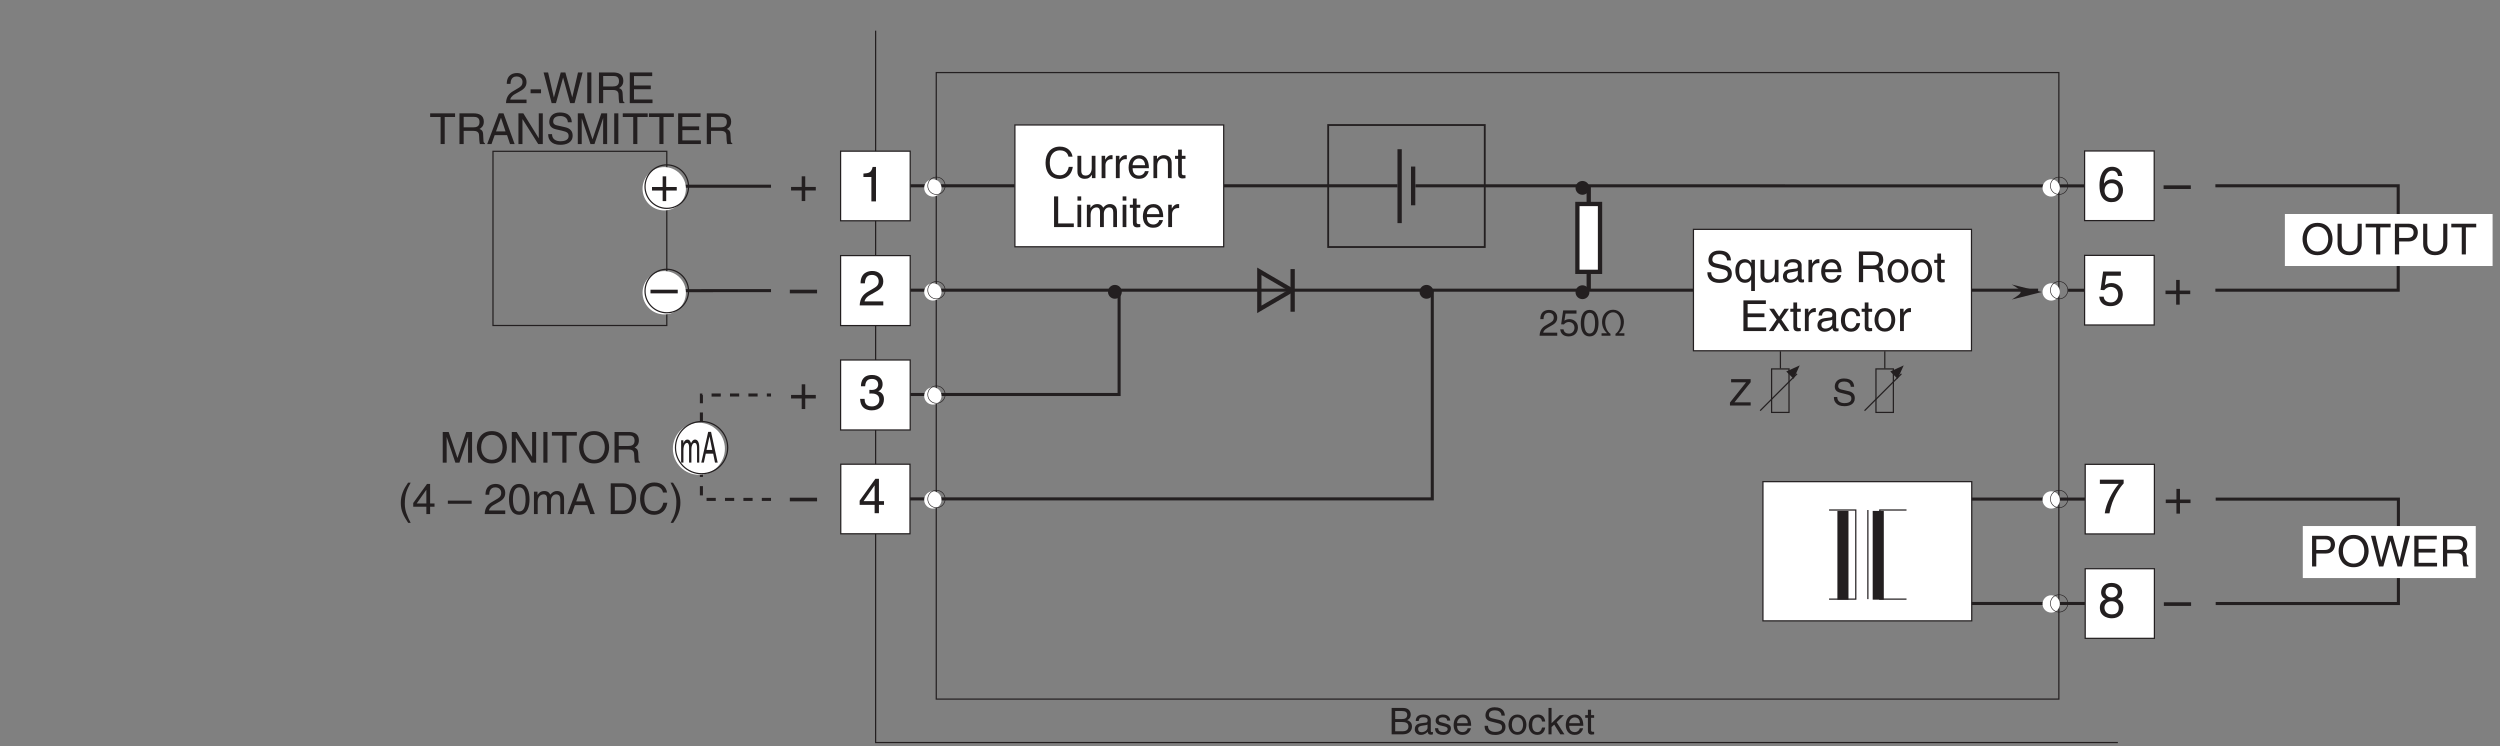 <?xml version="1.0" encoding="UTF-8"?>
<svg xmlns="http://www.w3.org/2000/svg" xmlns:xlink="http://www.w3.org/1999/xlink" width="407.25pt" height="121.53pt" viewBox="0 0 407.25 121.53" version="1.2">
<rect x="0" y="0" width="407.25" height="121.53" fill="#808080" stroke="none"/>
<defs>
<g>
<symbol overflow="visible" id="glyph0-0">
<path style="stroke:none;" d="M 0 0 L 3.984 0 L 3.984 -5.578 L 0 -5.578 Z M 1.984 -3.141 L 0.641 -5.172 L 3.344 -5.172 Z M 2.234 -2.781 L 3.578 -4.828 L 3.578 -0.75 Z M 0.641 -0.391 L 1.984 -2.438 L 3.344 -0.391 Z M 0.391 -4.828 L 1.75 -2.781 L 0.391 -0.75 Z M 0.391 -4.828 "/>
</symbol>
<symbol overflow="visible" id="glyph0-1">
<path style="stroke:none;" d="M 2.047 -2.297 L 0.312 -2.297 L 0.312 -1.719 L 2.047 -1.719 L 2.047 0 L 2.625 0 L 2.625 -1.719 L 4.344 -1.719 L 4.344 -2.297 L 2.625 -2.297 L 2.625 -4.031 L 2.047 -4.031 Z M 2.047 -2.297 "/>
</symbol>
<symbol overflow="visible" id="glyph0-2">
<path style="stroke:none;" d="M 4.438 -2.5 L 0 -2.5 L 0 -1.906 L 4.438 -1.906 Z M 4.438 -2.5 "/>
</symbol>
<symbol overflow="visible" id="glyph0-3">
<path style="stroke:none;" d="M 4.172 -1.359 L 4.172 -1.969 L 3.344 -1.969 L 3.344 -5.609 L 2.766 -5.609 L 0.203 -2.047 L 0.203 -1.359 L 2.641 -1.359 L 2.641 0 L 3.344 0 L 3.344 -1.359 Z M 2.625 -4.516 L 2.641 -4.516 L 2.641 -1.969 L 0.844 -1.969 Z M 2.625 -4.516 "/>
</symbol>
<symbol overflow="visible" id="glyph0-4">
<path style="stroke:none;" d="M 4.016 -4.109 C 3.938 -5.25 3.016 -5.609 2.375 -5.609 C 0.703 -5.609 0.297 -3.828 0.297 -2.609 C 0.297 -1.875 0.391 -1.188 0.734 -0.656 C 1.125 -0.047 1.75 0.156 2.172 0.156 C 2.969 0.156 3.297 -0.062 3.594 -0.391 C 3.969 -0.812 4.125 -1.219 4.125 -1.797 C 4.125 -3.125 3.062 -3.562 2.375 -3.562 C 1.609 -3.562 1.219 -3.188 1.047 -2.891 L 1.031 -2.906 C 1.031 -3.484 1.266 -4.969 2.359 -4.969 C 2.969 -4.969 3.234 -4.609 3.328 -4.109 Z M 1.125 -1.719 C 1.125 -2.375 1.5 -2.938 2.266 -2.938 C 3.141 -2.938 3.406 -2.25 3.406 -1.766 C 3.406 -1 2.969 -0.484 2.297 -0.484 C 1.484 -0.484 1.125 -1.125 1.125 -1.719 Z M 1.125 -1.719 "/>
</symbol>
<symbol overflow="visible" id="glyph0-5">
<path style="stroke:none;" d="M 1.406 -4.797 L 3.781 -4.797 L 3.781 -5.484 L 0.891 -5.484 L 0.469 -2.484 L 1.062 -2.453 C 1.328 -2.781 1.703 -2.984 2.109 -2.984 C 2.797 -2.984 3.344 -2.547 3.344 -1.734 C 3.344 -1.031 2.891 -0.453 2.172 -0.453 C 1.531 -0.453 1.047 -0.734 0.984 -1.391 L 0.25 -1.391 C 0.391 -0.141 1.328 0.156 2.062 0.156 C 3.812 0.156 4.094 -1.188 4.094 -1.812 C 4.094 -2.969 3.156 -3.609 2.25 -3.609 C 1.75 -3.609 1.406 -3.438 1.172 -3.266 Z M 1.406 -4.797 "/>
</symbol>
<symbol overflow="visible" id="glyph0-6">
<path style="stroke:none;" d="M 2.859 -5.609 L 2.312 -5.609 C 2.094 -4.688 1.719 -4.594 0.812 -4.531 L 0.812 -3.969 L 2.109 -3.969 L 2.109 0 L 2.859 0 Z M 2.859 -5.609 "/>
</symbol>
<symbol overflow="visible" id="glyph0-7">
<path style="stroke:none;" d="M 1.781 -2.578 C 1.891 -2.578 2 -2.594 2.109 -2.594 C 2.578 -2.594 3.406 -2.5 3.406 -1.562 C 3.406 -0.922 2.906 -0.484 2.188 -0.484 C 1.141 -0.484 1.016 -1.188 1 -1.719 L 0.266 -1.719 C 0.312 -1.062 0.484 -0.422 1.109 -0.094 C 1.375 0.047 1.734 0.156 2.141 0.156 C 3.562 0.156 4.156 -0.734 4.156 -1.656 C 4.156 -2.406 3.766 -2.781 3.234 -2.953 L 3.234 -2.969 C 3.531 -3.062 3.938 -3.406 3.938 -4.125 C 3.938 -4.984 3.297 -5.609 2.219 -5.609 C 0.734 -5.609 0.406 -4.594 0.406 -3.766 L 1.094 -3.766 C 1.125 -4.156 1.188 -4.969 2.188 -4.969 C 3.016 -4.969 3.219 -4.422 3.219 -4.094 C 3.219 -3.391 2.688 -3.172 2.156 -3.172 C 2.031 -3.172 1.906 -3.172 1.781 -3.188 Z M 1.781 -2.578 "/>
</symbol>
<symbol overflow="visible" id="glyph0-8">
<path style="stroke:none;" d="M 1.047 -3.594 C 1.078 -3.984 1.125 -4.969 2.188 -4.969 C 3 -4.969 3.297 -4.406 3.297 -3.953 C 3.297 -3.234 2.859 -3 2.266 -2.656 L 1.516 -2.219 C 0.766 -1.781 0.25 -1.156 0.203 0 L 4.047 0 L 4.047 -0.656 L 1 -0.656 C 1.031 -0.875 1.188 -1.312 1.953 -1.734 L 2.547 -2.062 C 3.375 -2.5 4.047 -2.922 4.047 -3.922 C 4.047 -4.969 3.266 -5.609 2.281 -5.609 C 1.688 -5.609 0.344 -5.422 0.344 -3.594 Z M 1.047 -3.594 "/>
</symbol>
<symbol overflow="visible" id="glyph0-9">
<path style="stroke:none;" d="M 0.297 -4.797 L 3.375 -4.797 C 2.297 -3.547 1.281 -1.531 1.094 0 L 1.859 0 C 2.266 -2.5 3.609 -4.281 4.172 -4.875 L 4.172 -5.484 L 0.297 -5.484 Z M 0.297 -4.797 "/>
</symbol>
<symbol overflow="visible" id="glyph0-10">
<path style="stroke:none;" d="M 3.922 -4.156 C 3.922 -4.812 3.438 -5.609 2.188 -5.609 C 0.859 -5.609 0.5 -4.641 0.5 -4.062 C 0.5 -3.531 0.766 -3.156 1.25 -2.969 C 0.656 -2.734 0.297 -2.297 0.297 -1.609 C 0.297 -1.344 0.297 -0.734 0.875 -0.281 C 1.328 0.078 1.906 0.156 2.219 0.156 C 3.547 0.156 4.125 -0.719 4.125 -1.625 C 4.125 -2.047 3.953 -2.656 3.203 -2.984 C 3.453 -3.109 3.922 -3.359 3.922 -4.156 Z M 2.203 -2.625 C 2.844 -2.625 3.375 -2.297 3.375 -1.531 C 3.375 -0.656 2.75 -0.484 2.25 -0.484 C 1.281 -0.484 1.047 -1.141 1.047 -1.594 C 1.047 -2.109 1.422 -2.625 2.203 -2.625 Z M 2.203 -3.234 C 1.688 -3.234 1.219 -3.562 1.219 -4.094 C 1.219 -4.453 1.406 -4.969 2.156 -4.969 C 2.969 -4.969 3.203 -4.484 3.203 -4.141 C 3.203 -3.625 2.812 -3.234 2.203 -3.234 Z M 2.203 -3.234 "/>
</symbol>
<symbol overflow="visible" id="glyph1-0">
<path style="stroke:none;" d="M 0 0 L 2.984 0 L 2.984 -4.188 L 0 -4.188 Z M 1.5 -2.359 L 0.484 -3.891 L 2.516 -3.891 Z M 1.672 -2.094 L 2.688 -3.625 L 2.688 -0.562 Z M 0.484 -0.297 L 1.5 -1.828 L 2.516 -0.297 Z M 0.297 -3.625 L 1.312 -2.094 L 0.297 -0.562 Z M 0.297 -3.625 "/>
</symbol>
<symbol overflow="visible" id="glyph1-1">
<path style="stroke:none;" d="M 1.016 -3.797 L 2.078 -3.797 C 2.719 -3.797 2.969 -3.578 2.969 -3.172 C 2.969 -2.641 2.625 -2.484 2.078 -2.484 L 1.016 -2.484 Z M 0.438 0 L 2.297 0 C 3.25 0 3.75 -0.578 3.75 -1.266 C 3.75 -2 3.25 -2.203 2.969 -2.312 C 3.453 -2.531 3.547 -2.938 3.547 -3.219 C 3.547 -3.797 3.141 -4.297 2.328 -4.297 L 0.438 -4.297 Z M 1.016 -2 L 2.172 -2 C 2.641 -2 3.172 -1.891 3.172 -1.281 C 3.172 -0.797 2.859 -0.5 2.266 -0.5 L 1.016 -0.5 Z M 1.016 -2 "/>
</symbol>
<symbol overflow="visible" id="glyph1-2">
<path style="stroke:none;" d="M 0.859 -2.172 C 0.891 -2.422 0.969 -2.781 1.578 -2.781 C 2.078 -2.781 2.312 -2.609 2.312 -2.281 C 2.312 -1.969 2.156 -1.922 2.031 -1.906 L 1.172 -1.797 C 0.297 -1.688 0.219 -1.078 0.219 -0.812 C 0.219 -0.281 0.625 0.094 1.203 0.094 C 1.812 0.094 2.125 -0.203 2.328 -0.422 C 2.344 -0.172 2.422 0.062 2.891 0.062 C 3 0.062 3.078 0.031 3.172 0 L 3.172 -0.391 C 3.109 -0.375 3.047 -0.359 3 -0.359 C 2.891 -0.359 2.828 -0.406 2.828 -0.547 L 2.828 -2.344 C 2.828 -3.141 1.922 -3.219 1.656 -3.219 C 0.891 -3.219 0.391 -2.922 0.375 -2.172 Z M 2.297 -1.078 C 2.297 -0.672 1.812 -0.344 1.328 -0.344 C 0.938 -0.344 0.766 -0.547 0.766 -0.891 C 0.766 -1.281 1.172 -1.359 1.438 -1.406 C 2.078 -1.484 2.219 -1.531 2.297 -1.594 Z M 2.297 -1.078 "/>
</symbol>
<symbol overflow="visible" id="glyph1-3">
<path style="stroke:none;" d="M 2.672 -2.234 C 2.672 -2.391 2.594 -3.219 1.484 -3.219 C 0.859 -3.219 0.297 -2.906 0.297 -2.219 C 0.297 -1.797 0.578 -1.562 1.016 -1.453 L 1.625 -1.312 C 2.078 -1.203 2.25 -1.109 2.25 -0.859 C 2.25 -0.516 1.906 -0.359 1.531 -0.359 C 0.797 -0.359 0.719 -0.766 0.703 -1 L 0.188 -1 C 0.203 -0.625 0.297 0.094 1.531 0.094 C 2.25 0.094 2.781 -0.297 2.781 -0.953 C 2.781 -1.375 2.547 -1.609 1.891 -1.766 L 1.375 -1.906 C 0.969 -2 0.797 -2.062 0.797 -2.328 C 0.797 -2.703 1.266 -2.766 1.422 -2.766 C 2.094 -2.766 2.156 -2.438 2.172 -2.234 Z M 2.672 -2.234 "/>
</symbol>
<symbol overflow="visible" id="glyph1-4">
<path style="stroke:none;" d="M 2.516 -0.984 C 2.5 -0.75 2.203 -0.359 1.719 -0.359 C 1.109 -0.359 0.797 -0.734 0.797 -1.391 L 3.094 -1.391 C 3.094 -2.5 2.641 -3.219 1.734 -3.219 C 0.703 -3.219 0.234 -2.453 0.234 -1.484 C 0.234 -0.578 0.766 0.094 1.641 0.094 C 2.141 0.094 2.344 -0.031 2.484 -0.125 C 2.891 -0.391 3.031 -0.828 3.047 -0.984 Z M 0.797 -1.812 C 0.797 -2.297 1.188 -2.75 1.672 -2.75 C 2.312 -2.75 2.516 -2.297 2.547 -1.812 Z M 0.797 -1.812 "/>
</symbol>
<symbol overflow="visible" id="glyph1-5">
<path style="stroke:none;" d=""/>
</symbol>
<symbol overflow="visible" id="glyph1-6">
<path style="stroke:none;" d="M 3.594 -3.047 C 3.562 -3.516 3.422 -4.406 1.922 -4.406 C 0.875 -4.406 0.438 -3.75 0.438 -3.078 C 0.438 -2.328 1.078 -2.141 1.359 -2.078 L 2.234 -1.859 C 2.938 -1.703 3.141 -1.562 3.141 -1.109 C 3.141 -0.484 2.438 -0.391 2.016 -0.391 C 1.469 -0.391 0.844 -0.609 0.844 -1.391 L 0.297 -1.391 C 0.297 -0.984 0.359 -0.625 0.734 -0.297 C 0.922 -0.125 1.234 0.109 2.031 0.109 C 2.766 0.109 3.703 -0.172 3.703 -1.188 C 3.703 -1.859 3.297 -2.203 2.734 -2.328 L 1.516 -2.609 C 1.25 -2.672 1 -2.797 1 -3.156 C 1 -3.812 1.609 -3.906 1.984 -3.906 C 2.469 -3.906 3.016 -3.703 3.047 -3.047 Z M 3.594 -3.047 "/>
</symbol>
<symbol overflow="visible" id="glyph1-7">
<path style="stroke:none;" d="M 0.203 -1.562 C 0.203 -0.766 0.672 0.078 1.656 0.078 C 2.656 0.078 3.125 -0.766 3.125 -1.562 C 3.125 -2.375 2.656 -3.219 1.656 -3.219 C 0.672 -3.219 0.203 -2.375 0.203 -1.562 Z M 0.75 -1.562 C 0.75 -1.984 0.906 -2.766 1.656 -2.766 C 2.422 -2.766 2.578 -1.984 2.578 -1.562 C 2.578 -1.156 2.422 -0.375 1.656 -0.375 C 0.906 -0.375 0.75 -1.156 0.75 -1.562 Z M 0.75 -1.562 "/>
</symbol>
<symbol overflow="visible" id="glyph1-8">
<path style="stroke:none;" d="M 2.859 -2.078 C 2.812 -2.625 2.5 -3.219 1.688 -3.219 C 0.641 -3.219 0.172 -2.453 0.172 -1.484 C 0.172 -0.578 0.703 0.094 1.578 0.094 C 2.5 0.094 2.797 -0.609 2.859 -1.109 L 2.344 -1.109 C 2.25 -0.625 1.953 -0.359 1.594 -0.359 C 0.875 -0.359 0.734 -1.031 0.734 -1.562 C 0.734 -2.125 0.953 -2.75 1.609 -2.75 C 2.047 -2.75 2.281 -2.5 2.344 -2.078 Z M 2.859 -2.078 "/>
</symbol>
<symbol overflow="visible" id="glyph1-9">
<path style="stroke:none;" d="M 1.734 -1.969 L 2.922 -3.125 L 2.25 -3.125 L 0.906 -1.812 L 0.906 -4.297 L 0.406 -4.297 L 0.406 0 L 0.906 0 L 0.906 -1.188 L 1.344 -1.578 L 2.328 0 L 3 0 Z M 1.734 -1.969 "/>
</symbol>
<symbol overflow="visible" id="glyph1-10">
<path style="stroke:none;" d="M 1.531 -2.688 L 1.531 -3.125 L 1.031 -3.125 L 1.031 -4 L 0.516 -4 L 0.516 -3.125 L 0.078 -3.125 L 0.078 -2.688 L 0.516 -2.688 L 0.516 -0.625 C 0.516 -0.25 0.625 0.047 1.141 0.047 C 1.203 0.047 1.344 0.016 1.531 0 L 1.531 -0.406 L 1.359 -0.406 C 1.25 -0.406 1.031 -0.406 1.031 -0.656 L 1.031 -2.688 Z M 1.531 -2.688 "/>
</symbol>
<symbol overflow="visible" id="glyph1-11">
<path style="stroke:none;" d="M 3.516 -0.516 L 0.875 -0.516 L 3.516 -3.797 L 3.516 -4.297 L 0.328 -4.297 L 0.328 -3.781 L 2.766 -3.781 L 0.141 -0.484 L 0.141 0 L 3.516 0 Z M 3.516 -0.516 "/>
</symbol>
<symbol overflow="visible" id="glyph1-12">
<path style="stroke:none;" d="M 0.797 -2.703 C 0.812 -2.984 0.844 -3.734 1.641 -3.734 C 2.25 -3.734 2.469 -3.312 2.469 -2.969 C 2.469 -2.422 2.141 -2.25 1.703 -2 L 1.141 -1.672 C 0.578 -1.344 0.188 -0.875 0.156 0 L 3.031 0 L 3.031 -0.5 L 0.75 -0.5 C 0.766 -0.656 0.891 -0.984 1.469 -1.297 L 1.906 -1.547 C 2.531 -1.875 3.031 -2.203 3.031 -2.953 C 3.031 -3.734 2.453 -4.203 1.719 -4.203 C 1.266 -4.203 0.266 -4.062 0.266 -2.703 Z M 0.797 -2.703 "/>
</symbol>
<symbol overflow="visible" id="glyph1-13">
<path style="stroke:none;" d="M 1.062 -3.609 L 2.844 -3.609 L 2.844 -4.125 L 0.672 -4.125 L 0.344 -1.859 L 0.797 -1.844 C 1 -2.094 1.281 -2.234 1.578 -2.234 C 2.094 -2.234 2.516 -1.906 2.516 -1.297 C 2.516 -0.781 2.172 -0.344 1.625 -0.344 C 1.156 -0.344 0.797 -0.562 0.734 -1.047 L 0.188 -1.047 C 0.297 -0.109 1 0.109 1.547 0.109 C 2.859 0.109 3.078 -0.891 3.078 -1.359 C 3.078 -2.234 2.375 -2.703 1.688 -2.703 C 1.312 -2.703 1.062 -2.578 0.875 -2.453 Z M 1.062 -3.609 "/>
</symbol>
<symbol overflow="visible" id="glyph1-14">
<path style="stroke:none;" d="M 2.547 -2.047 C 2.547 -1 2.266 -0.359 1.656 -0.359 C 1.062 -0.359 0.781 -1 0.781 -2.047 C 0.781 -3.094 1.062 -3.734 1.656 -3.734 C 2.266 -3.734 2.547 -3.094 2.547 -2.047 Z M 3.109 -2.047 C 3.109 -2.922 2.875 -4.203 1.656 -4.203 C 0.453 -4.203 0.219 -2.922 0.219 -2.047 C 0.219 -1.172 0.453 0.109 1.656 0.109 C 2.875 0.109 3.109 -1.172 3.109 -2.047 Z M 3.109 -2.047 "/>
</symbol>
<symbol overflow="visible" id="glyph1-15">
<path style="stroke:none;" d="M 1.156 -0.406 L 0.281 -0.406 L 0.281 0 L 1.734 0 L 1.734 -0.312 C 1.297 -0.578 0.875 -1.281 0.875 -2.172 C 0.875 -3.078 1.375 -3.812 2.156 -3.812 C 2.984 -3.812 3.406 -2.953 3.406 -2.188 C 3.406 -1.234 2.984 -0.594 2.547 -0.312 L 2.547 0 L 4 0 L 4 -0.406 L 3.109 -0.406 L 3.109 -0.422 C 3.516 -0.766 3.922 -1.422 3.922 -2.281 C 3.922 -3.281 3.25 -4.234 2.156 -4.234 C 1.125 -4.234 0.359 -3.406 0.359 -2.25 C 0.359 -1.422 0.75 -0.797 1.156 -0.422 Z M 1.156 -0.406 "/>
</symbol>
<symbol overflow="visible" id="glyph2-0">
<path style="stroke:none;" d="M 0 0 L 3.484 0 L 3.484 -4.875 L 0 -4.875 Z M 1.734 -2.75 L 0.562 -4.531 L 2.922 -4.531 Z M 1.953 -2.438 L 3.141 -4.219 L 3.141 -0.656 Z M 0.562 -0.344 L 1.734 -2.125 L 2.922 -0.344 Z M 0.344 -4.219 L 1.531 -2.438 L 0.344 -0.656 Z M 0.344 -4.219 "/>
</symbol>
<symbol overflow="visible" id="glyph2-1">
<path style="stroke:none;" d="M 4.188 -3.547 C 4.156 -4.094 3.984 -5.141 2.234 -5.141 C 1.016 -5.141 0.516 -4.375 0.516 -3.594 C 0.516 -2.719 1.25 -2.484 1.578 -2.406 L 2.594 -2.172 C 3.422 -1.984 3.672 -1.812 3.672 -1.297 C 3.672 -0.578 2.844 -0.453 2.359 -0.453 C 1.719 -0.453 0.969 -0.703 0.969 -1.609 L 0.344 -1.609 C 0.344 -1.156 0.422 -0.734 0.844 -0.344 C 1.078 -0.141 1.438 0.125 2.359 0.125 C 3.219 0.125 4.328 -0.188 4.328 -1.375 C 4.328 -2.172 3.828 -2.562 3.188 -2.719 L 1.75 -3.047 C 1.469 -3.109 1.156 -3.25 1.156 -3.672 C 1.156 -4.438 1.875 -4.562 2.312 -4.562 C 2.875 -4.562 3.516 -4.312 3.547 -3.547 Z M 4.188 -3.547 "/>
</symbol>
<symbol overflow="visible" id="glyph2-2">
<path style="stroke:none;" d="M 3.438 -3.641 L 2.859 -3.641 L 2.859 -3.125 L 2.844 -3.125 C 2.703 -3.344 2.422 -3.75 1.766 -3.75 C 0.797 -3.75 0.25 -2.953 0.25 -1.938 C 0.25 -1.062 0.609 0.109 1.844 0.109 C 2.328 0.109 2.656 -0.125 2.812 -0.391 L 2.828 -0.391 L 2.828 1.438 L 3.438 1.438 Z M 2.859 -1.656 C 2.859 -0.688 2.25 -0.422 1.859 -0.422 C 1.188 -0.422 0.875 -1.031 0.875 -1.828 C 0.875 -2.297 0.922 -3.203 1.875 -3.203 C 2.766 -3.203 2.859 -2.25 2.859 -1.656 Z M 2.859 -1.656 "/>
</symbol>
<symbol overflow="visible" id="glyph2-3">
<path style="stroke:none;" d="M 3.406 0 L 3.406 -3.641 L 2.797 -3.641 L 2.797 -1.641 C 2.797 -1.109 2.562 -0.422 1.797 -0.422 C 1.391 -0.422 1.094 -0.625 1.094 -1.219 L 1.094 -3.641 L 0.469 -3.641 L 0.469 -1.031 C 0.469 -0.156 1.125 0.109 1.656 0.109 C 2.25 0.109 2.562 -0.125 2.812 -0.547 L 2.828 -0.531 L 2.828 0 Z M 3.406 0 "/>
</symbol>
<symbol overflow="visible" id="glyph2-4">
<path style="stroke:none;" d="M 1 -2.531 C 1.031 -2.812 1.141 -3.234 1.828 -3.234 C 2.406 -3.234 2.688 -3.031 2.688 -2.641 C 2.688 -2.281 2.516 -2.234 2.375 -2.219 L 1.359 -2.094 C 0.344 -1.969 0.25 -1.25 0.25 -0.953 C 0.25 -0.328 0.719 0.109 1.391 0.109 C 2.109 0.109 2.469 -0.234 2.703 -0.484 C 2.734 -0.203 2.812 0.062 3.359 0.062 C 3.5 0.062 3.594 0.031 3.688 0 L 3.688 -0.453 C 3.625 -0.438 3.547 -0.422 3.484 -0.422 C 3.359 -0.422 3.297 -0.484 3.297 -0.641 L 3.297 -2.734 C 3.297 -3.672 2.234 -3.75 1.938 -3.75 C 1.031 -3.75 0.453 -3.406 0.438 -2.531 Z M 2.672 -1.266 C 2.672 -0.781 2.125 -0.406 1.547 -0.406 C 1.094 -0.406 0.891 -0.641 0.891 -1.031 C 0.891 -1.5 1.359 -1.594 1.672 -1.625 C 2.422 -1.734 2.578 -1.781 2.672 -1.859 Z M 2.672 -1.266 "/>
</symbol>
<symbol overflow="visible" id="glyph2-5">
<path style="stroke:none;" d="M 1.156 -2.125 C 1.156 -2.641 1.516 -3.094 2.078 -3.094 L 2.312 -3.094 L 2.312 -3.734 C 2.266 -3.75 2.234 -3.75 2.156 -3.75 C 1.688 -3.75 1.375 -3.469 1.125 -3.031 L 1.109 -3.031 L 1.109 -3.641 L 0.531 -3.641 L 0.531 0 L 1.156 0 Z M 1.156 -2.125 "/>
</symbol>
<symbol overflow="visible" id="glyph2-6">
<path style="stroke:none;" d="M 2.938 -1.141 C 2.906 -0.875 2.578 -0.422 2 -0.422 C 1.297 -0.422 0.938 -0.859 0.938 -1.625 L 3.594 -1.625 C 3.594 -2.906 3.078 -3.75 2.031 -3.75 C 0.828 -3.75 0.281 -2.844 0.281 -1.719 C 0.281 -0.672 0.891 0.109 1.906 0.109 C 2.5 0.109 2.734 -0.031 2.906 -0.141 C 3.359 -0.453 3.531 -0.969 3.547 -1.141 Z M 0.938 -2.109 C 0.938 -2.672 1.375 -3.203 1.938 -3.203 C 2.688 -3.203 2.922 -2.672 2.969 -2.109 Z M 0.938 -2.109 "/>
</symbol>
<symbol overflow="visible" id="glyph2-7">
<path style="stroke:none;" d=""/>
</symbol>
<symbol overflow="visible" id="glyph2-8">
<path style="stroke:none;" d="M 1.297 -2.141 L 2.922 -2.141 C 3.734 -2.141 3.812 -1.672 3.812 -1.25 C 3.812 -1.062 3.844 -0.312 3.938 0 L 4.766 0 L 4.766 -0.109 C 4.562 -0.234 4.516 -0.328 4.516 -0.609 L 4.469 -1.516 C 4.453 -2.219 4.156 -2.344 3.875 -2.453 C 4.188 -2.641 4.578 -2.922 4.578 -3.656 C 4.578 -4.719 3.75 -5 2.922 -5 L 0.609 -5 L 0.609 0 L 1.297 0 Z M 1.297 -4.422 L 2.969 -4.422 C 3.312 -4.422 3.875 -4.359 3.875 -3.594 C 3.875 -2.844 3.359 -2.719 2.859 -2.719 L 1.297 -2.719 Z M 1.297 -4.422 "/>
</symbol>
<symbol overflow="visible" id="glyph2-9">
<path style="stroke:none;" d="M 0.25 -1.828 C 0.25 -0.891 0.781 0.094 1.938 0.094 C 3.094 0.094 3.625 -0.891 3.625 -1.828 C 3.625 -2.766 3.094 -3.75 1.938 -3.75 C 0.781 -3.75 0.25 -2.766 0.25 -1.828 Z M 0.875 -1.828 C 0.875 -2.312 1.062 -3.219 1.938 -3.219 C 2.812 -3.219 3 -2.312 3 -1.828 C 3 -1.344 2.812 -0.438 1.938 -0.438 C 1.062 -0.438 0.875 -1.344 0.875 -1.828 Z M 0.875 -1.828 "/>
</symbol>
<symbol overflow="visible" id="glyph2-10">
<path style="stroke:none;" d="M 1.797 -3.141 L 1.797 -3.641 L 1.203 -3.641 L 1.203 -4.656 L 0.594 -4.656 L 0.594 -3.641 L 0.094 -3.641 L 0.094 -3.141 L 0.594 -3.141 L 0.594 -0.734 C 0.594 -0.297 0.719 0.047 1.328 0.047 C 1.391 0.047 1.562 0.016 1.797 0 L 1.797 -0.484 L 1.578 -0.484 C 1.453 -0.484 1.203 -0.484 1.203 -0.766 L 1.203 -3.141 Z M 1.797 -3.141 "/>
</symbol>
<symbol overflow="visible" id="glyph2-11">
<path style="stroke:none;" d="M 4.297 -0.594 L 1.281 -0.594 L 1.281 -2.266 L 4.016 -2.266 L 4.016 -2.875 L 1.281 -2.875 L 1.281 -4.406 L 4.25 -4.406 L 4.25 -5 L 0.594 -5 L 0.594 0 L 4.297 0 Z M 4.297 -0.594 "/>
</symbol>
<symbol overflow="visible" id="glyph2-12">
<path style="stroke:none;" d="M 2.125 -1.875 L 3.359 -3.641 L 2.609 -3.641 L 1.766 -2.359 L 0.922 -3.641 L 0.141 -3.641 L 1.359 -1.875 L 0.078 0 L 0.844 0 L 1.734 -1.375 L 2.641 0 L 3.422 0 Z M 2.125 -1.875 "/>
</symbol>
<symbol overflow="visible" id="glyph2-13">
<path style="stroke:none;" d="M 3.328 -2.422 C 3.281 -3.047 2.906 -3.75 1.953 -3.75 C 0.75 -3.75 0.203 -2.844 0.203 -1.719 C 0.203 -0.672 0.812 0.109 1.844 0.109 C 2.906 0.109 3.266 -0.703 3.328 -1.297 L 2.734 -1.297 C 2.625 -0.734 2.266 -0.422 1.859 -0.422 C 1.016 -0.422 0.859 -1.203 0.859 -1.828 C 0.859 -2.469 1.109 -3.203 1.875 -3.203 C 2.391 -3.203 2.656 -2.906 2.734 -2.422 Z M 3.328 -2.422 "/>
</symbol>
<symbol overflow="visible" id="glyph2-14">
<path style="stroke:none;" d="M 4.453 -2.5 C 4.453 -1.328 3.797 -0.469 2.703 -0.469 C 1.625 -0.469 0.969 -1.328 0.969 -2.5 C 0.969 -3.672 1.625 -4.531 2.703 -4.531 C 3.797 -4.531 4.453 -3.672 4.453 -2.5 Z M 5.156 -2.5 C 5.156 -3.578 4.578 -5.141 2.703 -5.141 C 0.844 -5.141 0.266 -3.578 0.266 -2.5 C 0.266 -1.422 0.844 0.125 2.703 0.125 C 4.578 0.125 5.156 -1.422 5.156 -2.5 Z M 5.156 -2.5 "/>
</symbol>
<symbol overflow="visible" id="glyph2-15">
<path style="stroke:none;" d="M 3.812 -5 L 3.812 -1.844 C 3.812 -0.75 3.109 -0.469 2.5 -0.469 C 1.891 -0.469 1.219 -0.766 1.219 -1.859 L 1.219 -5 L 0.547 -5 L 0.547 -1.672 C 0.547 -0.734 1.125 0.125 2.469 0.125 C 3.844 0.125 4.484 -0.734 4.484 -1.75 L 4.484 -5 Z M 3.812 -5 "/>
</symbol>
<symbol overflow="visible" id="glyph2-16">
<path style="stroke:none;" d="M 0.094 -4.406 L 1.797 -4.406 L 1.797 0 L 2.469 0 L 2.469 -4.406 L 4.156 -4.406 L 4.156 -5 L 0.094 -5 Z M 0.094 -4.406 "/>
</symbol>
<symbol overflow="visible" id="glyph2-17">
<path style="stroke:none;" d="M 1.281 -4.422 L 2.641 -4.422 C 3.203 -4.422 3.641 -4.219 3.641 -3.594 C 3.641 -2.906 3.219 -2.688 2.625 -2.688 L 1.281 -2.688 Z M 1.281 -2.109 L 2.844 -2.109 C 3.938 -2.109 4.328 -2.906 4.328 -3.594 C 4.328 -4.406 3.781 -5 2.844 -5 L 0.594 -5 L 0.594 0 L 1.281 0 Z M 1.281 -2.109 "/>
</symbol>
<symbol overflow="visible" id="glyph2-18">
<path style="stroke:none;" d="M 4.703 -3.5 C 4.594 -4.328 3.938 -5.141 2.641 -5.141 C 1.188 -5.141 0.312 -4.062 0.312 -2.531 C 0.312 -0.609 1.422 0.125 2.562 0.125 C 2.938 0.125 4.469 0.047 4.75 -1.844 L 4.094 -1.844 C 3.859 -0.672 3.094 -0.469 2.656 -0.469 C 1.422 -0.469 1 -1.375 1 -2.547 C 1 -3.875 1.734 -4.531 2.641 -4.531 C 3.125 -4.531 3.859 -4.375 4.047 -3.5 Z M 4.703 -3.5 "/>
</symbol>
<symbol overflow="visible" id="glyph2-19">
<path style="stroke:none;" d="M 3.422 -2.484 C 3.422 -3.516 2.703 -3.75 2.141 -3.75 C 1.516 -3.75 1.172 -3.328 1.047 -3.125 L 1.031 -3.125 L 1.031 -3.641 L 0.453 -3.641 L 0.453 0 L 1.062 0 L 1.062 -1.984 C 1.062 -2.969 1.672 -3.203 2.031 -3.203 C 2.625 -3.203 2.812 -2.875 2.812 -2.25 L 2.812 0 L 3.422 0 Z M 3.422 -2.484 "/>
</symbol>
<symbol overflow="visible" id="glyph2-20">
<path style="stroke:none;" d="M 1.203 -5 L 0.531 -5 L 0.531 0 L 3.75 0 L 3.75 -0.594 L 1.203 -0.594 Z M 1.203 -5 "/>
</symbol>
<symbol overflow="visible" id="glyph2-21">
<path style="stroke:none;" d="M 1.078 -3.641 L 0.469 -3.641 L 0.469 0 L 1.078 0 Z M 1.078 -4.312 L 1.078 -5 L 0.469 -5 L 0.469 -4.312 Z M 1.078 -4.312 "/>
</symbol>
<symbol overflow="visible" id="glyph2-22">
<path style="stroke:none;" d="M 0.453 0 L 1.062 0 L 1.062 -1.984 C 1.062 -2.969 1.672 -3.203 2.031 -3.203 C 2.484 -3.203 2.594 -2.828 2.594 -2.516 L 2.594 0 L 3.219 0 L 3.219 -2.219 C 3.219 -2.703 3.547 -3.203 4.062 -3.203 C 4.594 -3.203 4.75 -2.859 4.75 -2.359 L 4.75 0 L 5.359 0 L 5.359 -2.516 C 5.359 -3.547 4.625 -3.75 4.234 -3.75 C 3.672 -3.75 3.422 -3.5 3.109 -3.156 C 3.016 -3.359 2.797 -3.75 2.141 -3.75 C 1.484 -3.75 1.172 -3.328 1.047 -3.125 L 1.031 -3.125 L 1.031 -3.641 L 0.453 -3.641 Z M 0.453 0 "/>
</symbol>
<symbol overflow="visible" id="glyph2-23">
<path style="stroke:none;" d="M 0.922 -3.141 C 0.938 -3.484 0.984 -4.344 1.906 -4.344 C 2.625 -4.344 2.875 -3.859 2.875 -3.469 C 2.875 -2.828 2.5 -2.625 1.984 -2.328 L 1.328 -1.938 C 0.672 -1.562 0.219 -1.016 0.188 0 L 3.531 0 L 3.531 -0.578 L 0.875 -0.578 C 0.906 -0.766 1.047 -1.156 1.719 -1.516 L 2.219 -1.797 C 2.953 -2.188 3.531 -2.562 3.531 -3.438 C 3.531 -4.344 2.844 -4.906 2 -4.906 C 1.469 -4.906 0.312 -4.734 0.312 -3.141 Z M 0.922 -3.141 "/>
</symbol>
<symbol overflow="visible" id="glyph2-24">
<path style="stroke:none;" d="M 2.016 -2.25 L 0.312 -2.25 L 0.312 -1.609 L 2.016 -1.609 Z M 2.016 -2.25 "/>
</symbol>
<symbol overflow="visible" id="glyph2-25">
<path style="stroke:none;" d="M 3.281 -4.141 L 3.297 -4.141 L 4.438 0 L 5.156 0 L 6.469 -5 L 5.719 -5 L 4.781 -0.938 L 3.656 -5 L 2.906 -5 L 1.797 -0.938 L 1.781 -0.938 L 0.844 -5 L 0.109 -5 L 1.422 0 L 2.125 0 Z M 3.281 -4.141 "/>
</symbol>
<symbol overflow="visible" id="glyph2-26">
<path style="stroke:none;" d="M 1.312 -5 L 0.641 -5 L 0.641 0 L 1.312 0 Z M 1.312 -5 "/>
</symbol>
<symbol overflow="visible" id="glyph2-27">
<path style="stroke:none;" d="M 3.328 -1.453 L 3.812 0 L 4.562 0 L 2.75 -5 L 1.984 -5 L 0.094 0 L 0.797 0 L 1.312 -1.453 Z M 1.531 -2.062 L 2.328 -4.266 L 2.344 -4.266 L 3.078 -2.062 Z M 1.531 -2.062 "/>
</symbol>
<symbol overflow="visible" id="glyph2-28">
<path style="stroke:none;" d="M 3.844 -0.969 L 3.828 -0.969 L 1.328 -5 L 0.531 -5 L 0.531 0 L 1.188 0 L 1.188 -4.047 L 1.203 -4.047 L 3.75 0 L 4.5 0 L 4.5 -5 L 3.844 -5 Z M 3.844 -0.969 "/>
</symbol>
<symbol overflow="visible" id="glyph2-29">
<path style="stroke:none;" d="M 5.297 0 L 5.297 -5 L 4.344 -5 L 2.922 -0.781 L 2.906 -0.781 L 1.484 -5 L 0.516 -5 L 0.516 0 L 1.156 0 L 1.156 -2.953 C 1.156 -3.094 1.156 -3.734 1.156 -4.188 L 2.578 0 L 3.234 0 L 4.641 -4.203 L 4.656 -4.203 C 4.656 -3.734 4.641 -3.094 4.641 -2.953 L 4.641 0 Z M 5.297 0 "/>
</symbol>
<symbol overflow="visible" id="glyph2-30">
<path style="stroke:none;" d="M 1.656 -5.109 C 0.906 -4.031 0.469 -3.047 0.469 -1.812 C 0.469 -0.516 0.953 0.359 1.672 1.438 L 2.078 1.438 C 1.531 0.344 1.125 -0.5 1.125 -1.656 C 1.125 -3.328 1.484 -4 2.078 -5.109 Z M 1.656 -5.109 "/>
</symbol>
<symbol overflow="visible" id="glyph2-31">
<path style="stroke:none;" d="M 3.641 -1.188 L 3.641 -1.719 L 2.922 -1.719 L 2.922 -4.906 L 2.422 -4.906 L 0.172 -1.797 L 0.172 -1.188 L 2.312 -1.188 L 2.312 0 L 2.922 0 L 2.922 -1.188 Z M 2.297 -3.938 L 2.312 -3.938 L 2.312 -1.719 L 0.734 -1.719 Z M 2.297 -3.938 "/>
</symbol>
<symbol overflow="visible" id="glyph2-32">
<path style="stroke:none;" d="M 3.875 -2.188 L 0 -2.188 L 0 -1.672 L 3.875 -1.672 Z M 3.875 -2.188 "/>
</symbol>
<symbol overflow="visible" id="glyph2-33">
<path style="stroke:none;" d="M 2.969 -2.391 C 2.969 -1.156 2.641 -0.422 1.938 -0.422 C 1.234 -0.422 0.906 -1.156 0.906 -2.391 C 0.906 -3.609 1.234 -4.344 1.938 -4.344 C 2.641 -4.344 2.969 -3.609 2.969 -2.391 Z M 3.609 -2.391 C 3.609 -3.406 3.344 -4.906 1.938 -4.906 C 0.531 -4.906 0.266 -3.406 0.266 -2.391 C 0.266 -1.359 0.531 0.125 1.938 0.125 C 3.344 0.125 3.609 -1.359 3.609 -2.391 Z M 3.609 -2.391 "/>
</symbol>
<symbol overflow="visible" id="glyph2-34">
<path style="stroke:none;" d="M 0.562 0 L 2.562 0 C 4.203 0 4.703 -1.453 4.703 -2.578 C 4.703 -4.016 3.891 -5 2.594 -5 L 0.562 -5 Z M 1.234 -4.422 L 2.5 -4.422 C 3.422 -4.422 4 -3.797 4 -2.531 C 4 -1.266 3.422 -0.578 2.547 -0.578 L 1.234 -0.578 Z M 1.234 -4.422 "/>
</symbol>
<symbol overflow="visible" id="glyph2-35">
<path style="stroke:none;" d="M 0.672 1.438 C 1.422 0.375 1.844 -0.625 1.844 -1.844 C 1.844 -3.156 1.375 -4.016 0.641 -5.109 L 0.234 -5.109 C 0.797 -4.016 1.188 -3.156 1.188 -2.016 C 1.188 -0.344 0.844 0.328 0.25 1.438 Z M 0.672 1.438 "/>
</symbol>
<symbol overflow="visible" id="glyph3-0">
<path style="stroke:none;" d="M 0 0 L 2.094 0 L 2.094 -4.875 L 0 -4.875 Z M 1.047 -2.75 L 0.328 -4.531 L 1.766 -4.531 Z M 1.172 -2.438 L 1.891 -4.219 L 1.891 -0.656 Z M 0.328 -0.344 L 1.047 -2.125 L 1.766 -0.344 Z M 0.203 -4.219 L 0.922 -2.438 L 0.203 -0.656 Z M 0.203 -4.219 "/>
</symbol>
<symbol overflow="visible" id="glyph3-1">
<path style="stroke:none;" d="M 0.266 0 L 0.641 0 L 0.641 -1.984 C 0.641 -2.969 1.016 -3.203 1.219 -3.203 C 1.484 -3.203 1.562 -2.828 1.562 -2.516 L 1.562 0 L 1.938 0 L 1.938 -2.219 C 1.938 -2.703 2.141 -3.203 2.453 -3.203 C 2.766 -3.203 2.859 -2.859 2.859 -2.359 L 2.859 0 L 3.219 0 L 3.219 -2.516 C 3.219 -3.547 2.781 -3.75 2.547 -3.75 C 2.203 -3.75 2.062 -3.5 1.875 -3.156 C 1.812 -3.359 1.688 -3.75 1.297 -3.75 C 0.891 -3.75 0.703 -3.328 0.625 -3.125 L 0.625 -3.641 L 0.266 -3.641 Z M 0.266 0 "/>
</symbol>
<symbol overflow="visible" id="glyph3-2">
<path style="stroke:none;" d="M 2 -1.453 L 2.297 0 L 2.734 0 L 1.656 -5 L 1.188 -5 L 0.062 0 L 0.484 0 L 0.797 -1.453 Z M 0.922 -2.062 L 1.406 -4.266 L 1.844 -2.062 Z M 0.922 -2.062 "/>
</symbol>
</g>
<clipPath id="clip1">
  <path d="M 141 5 L 345 5 L 345 121.062 L 141 121.062 Z M 141 5 "/>
</clipPath>
<clipPath id="clip2">
  <path d="M 372 34 L 406.094 34 L 406.094 44 L 372 44 Z M 372 34 "/>
</clipPath>
</defs>
<g id="surface1">
<path style="fill:none;stroke-width:7;stroke-linecap:butt;stroke-linejoin:miter;stroke:rgb(13.73%,12.16%,12.549%);stroke-opacity:1;stroke-miterlimit:4;" d="M 2583.931 879.397 L 2583.931 908.14 " transform="matrix(0.1,0,0,-0.1,0.411,121.062)"/>
<path style="fill:none;stroke-width:7;stroke-linecap:butt;stroke-linejoin:miter;stroke:rgb(13.73%,12.16%,12.549%);stroke-opacity:1;stroke-miterlimit:4;" d="M 2583.931 737.522 L 2583.931 770.03 L 2584.127 770.187 " transform="matrix(0.1,0,0,-0.1,0.411,121.062)"/>
<path style="fill-rule:nonzero;fill:rgb(100%,100%,100%);fill-opacity:1;stroke-width:7;stroke-linecap:butt;stroke-linejoin:miter;stroke:rgb(13.73%,12.16%,12.549%);stroke-opacity:1;stroke-miterlimit:4;" d="M 2565.462 767.795 L 2602.323 767.795 L 2602.323 878.338 L 2565.462 878.338 Z M 2565.462 767.795 " transform="matrix(0.1,0,0,-0.1,0.411,121.062)"/>
<path style="fill:none;stroke-width:7;stroke-linecap:square;stroke-linejoin:miter;stroke:rgb(13.73%,12.16%,12.549%);stroke-opacity:1;stroke-miterlimit:10;" d="M 2101.605 706.308 L 2101.605 768.814 " transform="matrix(0.1,0,0,-0.1,0.411,121.062)"/>
<path style="fill:none;stroke-width:7;stroke-linecap:square;stroke-linejoin:miter;stroke:rgb(13.73%,12.16%,12.549%);stroke-opacity:1;stroke-miterlimit:10;" d="M 2047.333 706.661 L 2100.389 737.679 L 2047.333 768.657 Z M 2047.333 706.661 " transform="matrix(0.1,0,0,-0.1,0.411,121.062)"/>
<path style="fill:none;stroke-width:7;stroke-linecap:square;stroke-linejoin:miter;stroke:rgb(13.73%,12.16%,12.549%);stroke-opacity:1;stroke-miterlimit:10;" d="M 2297.908 935.786 L 2297.908 879.71 " transform="matrix(0.1,0,0,-0.1,0.411,121.062)"/>
<path style="fill:none;stroke-width:7;stroke-linecap:square;stroke-linejoin:miter;stroke:rgb(13.73%,12.16%,12.549%);stroke-opacity:1;stroke-miterlimit:10;" d="M 2275.87 964.059 L 2275.87 850.653 " transform="matrix(0.1,0,0,-0.1,0.411,121.062)"/>
<path style="fill:none;stroke-width:3;stroke-linecap:butt;stroke-linejoin:miter;stroke:rgb(13.73%,12.16%,12.549%);stroke-opacity:1;stroke-miterlimit:4;" d="M 2159.484 808.224 L 2414.568 808.224 L 2414.568 1006.958 L 2159.484 1006.958 Z M 2159.484 808.224 " transform="matrix(0.1,0,0,-0.1,0.411,121.062)"/>
<path style="fill:none;stroke-width:5;stroke-linecap:butt;stroke-linejoin:miter;stroke:rgb(13.73%,12.16%,12.549%);stroke-opacity:1;stroke-miterlimit:4;" d="M 1478.344 568.002 L 1818.914 568.002 L 1818.914 737.404 " transform="matrix(0.1,0,0,-0.1,0.411,121.062)"/>
<path style="fill:none;stroke-width:5;stroke-linecap:butt;stroke-linejoin:miter;stroke:rgb(13.73%,12.16%,12.549%);stroke-opacity:1;stroke-miterlimit:4;" d="M 1478.344 397.932 L 2329.082 397.932 L 2329.082 737.404 " transform="matrix(0.1,0,0,-0.1,0.411,121.062)"/>
<path style="fill-rule:nonzero;fill:rgb(100%,100%,100%);fill-opacity:1;stroke-width:2;stroke-linecap:butt;stroke-linejoin:miter;stroke:rgb(13.73%,12.16%,12.549%);stroke-opacity:1;stroke-miterlimit:4;" d="M 2867.72 199.237 L 3207.859 199.237 L 3207.859 426.009 L 2867.72 426.009 Z M 2867.72 199.237 " transform="matrix(0.1,0,0,-0.1,0.411,121.062)"/>
<path style="fill:none;stroke-width:2;stroke-linecap:butt;stroke-linejoin:miter;stroke:rgb(13.73%,12.16%,12.549%);stroke-opacity:1;stroke-miterlimit:4;" d="M 1521.048 71.793 L 3349.772 71.793 L 3349.772 1092.405 L 1521.048 1092.405 Z M 1521.048 71.793 " transform="matrix(0.1,0,0,-0.1,0.411,121.062)"/>
<g clip-path="url(#clip1)" clip-rule="nonzero">
<path style="fill:none;stroke-width:2;stroke-linecap:butt;stroke-linejoin:miter;stroke:rgb(13.73%,12.16%,12.549%);stroke-opacity:1;stroke-miterlimit:4;" d="M 1422.269 1.013 L 3449.14 1.013 L 3449.14 1163.264 L 1422.269 1163.264 Z M 1422.269 1.013 " transform="matrix(0.1,0,0,-0.1,0.411,121.062)"/>
</g>
<path style="fill:none;stroke-width:5;stroke-linecap:butt;stroke-linejoin:miter;stroke:rgb(13.73%,12.16%,12.549%);stroke-opacity:1;stroke-miterlimit:4;" d="M 3207.898 397.619 L 3392.28 397.619 " transform="matrix(0.1,0,0,-0.1,0.411,121.062)"/>
<path style="fill:none;stroke-width:5;stroke-linecap:butt;stroke-linejoin:miter;stroke:rgb(13.73%,12.16%,12.549%);stroke-opacity:1;stroke-miterlimit:4;" d="M 3207.898 227.549 L 3392.28 227.549 " transform="matrix(0.1,0,0,-0.1,0.411,121.062)"/>
<path style="fill:none;stroke-width:5;stroke-linecap:butt;stroke-linejoin:miter;stroke:rgb(13.73%,12.16%,12.549%);stroke-opacity:1;stroke-miterlimit:4;" d="M 3604.739 737.914 L 3902.566 737.914 L 3902.566 907.983 L 3604.739 907.983 " transform="matrix(0.1,0,0,-0.1,0.411,121.062)"/>
<g style="fill:rgb(13.73%,12.16%,12.549%);fill-opacity:1;">
  <use xlink:href="#glyph0-1" x="352.448" y="49.631"/>
</g>
<g style="fill:rgb(13.73%,12.16%,12.549%);fill-opacity:1;">
  <use xlink:href="#glyph0-2" x="352.448" y="32.692"/>
</g>
<path style="fill:none;stroke-width:5;stroke-linecap:butt;stroke-linejoin:miter;stroke:rgb(13.73%,12.16%,12.549%);stroke-opacity:1;stroke-miterlimit:4;" d="M 2754.628 737.914 L 1478.148 737.914 " transform="matrix(0.1,0,0,-0.1,0.411,121.062)"/>
<path style=" stroke:none;fill-rule:nonzero;fill:rgb(13.73%,12.16%,12.549%);fill-opacity:1;" d="M 327.711 46.34 L 332.621 47.57 L 327.711 48.797 C 329.676 47.57 329.625 47.516 327.711 46.34 "/>
<path style="fill:none;stroke-width:5;stroke-linecap:butt;stroke-linejoin:miter;stroke:rgb(13.73%,12.16%,12.549%);stroke-opacity:1;stroke-miterlimit:4;" d="M 3364.752 737.796 L 3392.28 737.796 " transform="matrix(0.1,0,0,-0.1,0.411,121.062)"/>
<path style=" stroke:none;fill-rule:nonzero;fill:rgb(13.73%,12.16%,12.549%);fill-opacity:1;" d="M 257.781 48.73 C 258.406 48.73 258.914 48.227 258.914 47.602 C 258.914 46.977 258.406 46.473 257.781 46.473 C 257.16 46.473 256.652 46.977 256.652 47.602 C 256.652 48.227 257.16 48.73 257.781 48.73 "/>
<path style=" stroke:none;fill-rule:nonzero;fill:rgb(100%,100%,100%);fill-opacity:1;" d="M 151.965 65.91 C 152.742 65.91 153.375 65.277 153.375 64.496 C 153.375 63.715 152.742 63.086 151.965 63.086 C 151.184 63.086 150.551 63.715 150.551 64.496 C 150.551 65.277 151.184 65.91 151.965 65.91 "/>
<path style="fill:none;stroke-width:1;stroke-linecap:butt;stroke-linejoin:miter;stroke:rgb(13.73%,12.16%,12.549%);stroke-opacity:1;stroke-miterlimit:4;" d="M 1521.401 553.649 C 1529.204 553.649 1535.557 560.002 1535.557 567.845 C 1535.557 575.687 1529.204 582.001 1521.401 582.001 C 1513.558 582.001 1507.205 575.687 1507.205 567.845 C 1507.205 560.002 1513.558 553.649 1521.401 553.649 Z M 1521.401 553.649 " transform="matrix(0.1,0,0,-0.1,0.411,121.062)"/>
<path style=" stroke:none;fill-rule:nonzero;fill:rgb(100%,100%,100%);fill-opacity:1;" d="M 334.137 48.969 C 334.918 48.969 335.551 48.336 335.551 47.555 C 335.551 46.777 334.918 46.145 334.137 46.145 C 333.359 46.145 332.727 46.777 332.727 47.555 C 332.727 48.336 333.359 48.969 334.137 48.969 "/>
<path style="fill:none;stroke-width:1;stroke-linecap:butt;stroke-linejoin:miter;stroke:rgb(13.73%,12.16%,12.549%);stroke-opacity:1;stroke-miterlimit:4;" d="M 3350.165 723.719 C 3358.007 723.719 3364.36 730.071 3364.36 737.914 C 3364.36 745.718 3358.007 752.07 3350.165 752.07 C 3342.361 752.07 3336.008 745.718 3336.008 737.914 C 3336.008 730.071 3342.361 723.719 3350.165 723.719 Z M 3350.165 723.719 " transform="matrix(0.1,0,0,-0.1,0.411,121.062)"/>
<path style=" stroke:none;fill-rule:nonzero;fill:rgb(100%,100%,100%);fill-opacity:1;" d="M 151.965 82.852 C 152.742 82.852 153.375 82.219 153.375 81.438 C 153.375 80.66 152.742 80.027 151.965 80.027 C 151.184 80.027 150.551 80.66 150.551 81.438 C 150.551 82.219 151.184 82.852 151.965 82.852 "/>
<path style="fill:none;stroke-width:1;stroke-linecap:butt;stroke-linejoin:miter;stroke:rgb(13.73%,12.16%,12.549%);stroke-opacity:1;stroke-miterlimit:4;" d="M 1521.401 383.58 C 1529.204 383.58 1535.557 389.933 1535.557 397.776 C 1535.557 405.579 1529.204 411.932 1521.401 411.932 C 1513.558 411.932 1507.205 405.579 1507.205 397.776 C 1507.205 389.933 1513.558 383.58 1521.401 383.58 Z M 1521.401 383.58 " transform="matrix(0.1,0,0,-0.1,0.411,121.062)"/>
<path style=" stroke:none;fill-rule:nonzero;fill:rgb(100%,100%,100%);fill-opacity:1;" d="M 334.137 82.852 C 334.918 82.852 335.551 82.219 335.551 81.438 C 335.551 80.66 334.918 80.027 334.137 80.027 C 333.359 80.027 332.727 80.66 332.727 81.438 C 332.727 82.219 333.359 82.852 334.137 82.852 "/>
<path style="fill:none;stroke-width:1;stroke-linecap:butt;stroke-linejoin:miter;stroke:rgb(13.73%,12.16%,12.549%);stroke-opacity:1;stroke-miterlimit:4;" d="M 3350.165 383.58 C 3358.007 383.58 3364.36 389.933 3364.36 397.776 C 3364.36 405.579 3358.007 411.932 3350.165 411.932 C 3342.361 411.932 3336.008 405.579 3336.008 397.776 C 3336.008 389.933 3342.361 383.58 3350.165 383.58 Z M 3350.165 383.58 " transform="matrix(0.1,0,0,-0.1,0.411,121.062)"/>
<path style=" stroke:none;fill-rule:nonzero;fill:rgb(100%,100%,100%);fill-opacity:1;" d="M 334.137 99.793 C 334.918 99.793 335.551 99.16 335.551 98.383 C 335.551 97.602 334.918 96.969 334.137 96.969 C 333.359 96.969 332.727 97.602 332.727 98.383 C 332.727 99.16 333.359 99.793 334.137 99.793 "/>
<path style="fill:none;stroke-width:1;stroke-linecap:butt;stroke-linejoin:miter;stroke:rgb(13.73%,12.16%,12.549%);stroke-opacity:1;stroke-miterlimit:4;" d="M 3350.165 213.511 C 3358.007 213.511 3364.36 219.864 3364.36 227.667 C 3364.36 235.51 3358.007 241.862 3350.165 241.862 C 3342.361 241.862 3336.008 235.51 3336.008 227.667 C 3336.008 219.864 3342.361 213.511 3350.165 213.511 Z M 3350.165 213.511 " transform="matrix(0.1,0,0,-0.1,0.411,121.062)"/>
<g style="fill:rgb(13.73%,12.16%,12.549%);fill-opacity:1;">
  <use xlink:href="#glyph1-1" x="226.261" y="119.619"/>
  <use xlink:href="#glyph1-2" x="230.248" y="119.619"/>
  <use xlink:href="#glyph1-3" x="233.571" y="119.619"/>
  <use xlink:href="#glyph1-4" x="236.56" y="119.619"/>
  <use xlink:href="#glyph1-5" x="239.883" y="119.619"/>
  <use xlink:href="#glyph1-6" x="241.544" y="119.619"/>
  <use xlink:href="#glyph1-7" x="245.531" y="119.619"/>
  <use xlink:href="#glyph1-8" x="248.854" y="119.619"/>
  <use xlink:href="#glyph1-9" x="251.843" y="119.619"/>
  <use xlink:href="#glyph1-4" x="254.831" y="119.619"/>
  <use xlink:href="#glyph1-10" x="258.154" y="119.619"/>
</g>
<g style="fill:rgb(13.73%,12.16%,12.549%);fill-opacity:1;">
  <use xlink:href="#glyph1-6" x="298.444" y="66.059"/>
</g>
<path style="fill:none;stroke-width:2;stroke-linecap:butt;stroke-linejoin:miter;stroke:rgb(13.73%,12.16%,12.549%);stroke-opacity:1;stroke-miterlimit:4;" d="M 3033.24 541.65 L 3093.316 601.725 " transform="matrix(0.1,0,0,-0.1,0.411,121.062)"/>
<path style=" stroke:none;fill-rule:nonzero;fill:rgb(13.73%,12.16%,12.549%);fill-opacity:1;" d="M 309.121 61.715 L 310.117 59.52 L 307.922 60.516 L 309.121 61.715 "/>
<g style="fill:rgb(13.73%,12.16%,12.549%);fill-opacity:1;">
  <use xlink:href="#glyph1-11" x="281.669" y="66.059"/>
</g>
<path style="fill:none;stroke-width:2;stroke-linecap:butt;stroke-linejoin:miter;stroke:rgb(13.73%,12.16%,12.549%);stroke-opacity:1;stroke-miterlimit:4;" d="M 2863.171 541.65 L 2923.246 601.725 " transform="matrix(0.1,0,0,-0.1,0.411,121.062)"/>
<path style=" stroke:none;fill-rule:nonzero;fill:rgb(13.73%,12.16%,12.549%);fill-opacity:1;" d="M 292.18 61.715 L 293.176 59.52 L 290.98 60.516 L 292.18 61.715 "/>
<path style=" stroke:none;fill-rule:nonzero;fill:rgb(13.73%,12.16%,12.549%);fill-opacity:1;" d="M 305.062 97.688 L 306.871 97.688 L 306.871 83.227 L 305.062 83.227 Z M 305.062 97.688 "/>
<path style=" stroke:none;fill-rule:nonzero;fill:rgb(13.73%,12.16%,12.549%);fill-opacity:1;" d="M 299.312 97.688 L 301.117 97.688 L 301.117 83.227 L 299.312 83.227 Z M 299.312 97.688 "/>
<path style="fill:none;stroke-width:2;stroke-linecap:butt;stroke-linejoin:miter;stroke:rgb(13.73%,12.16%,12.549%);stroke-opacity:1;stroke-miterlimit:4;" d="M 3038.652 234.647 L 3038.652 379.816 " transform="matrix(0.1,0,0,-0.1,0.411,121.062)"/>
<path style="fill:none;stroke-width:2;stroke-linecap:butt;stroke-linejoin:miter;stroke:rgb(13.73%,12.16%,12.549%);stroke-opacity:1;stroke-miterlimit:4;" d="M 2975.44 234.647 L 3018.967 234.647 L 3018.967 379.816 L 2975.44 379.816 " transform="matrix(0.1,0,0,-0.1,0.411,121.062)"/>
<path style="fill:none;stroke-width:2;stroke-linecap:butt;stroke-linejoin:miter;stroke:rgb(13.73%,12.16%,12.549%);stroke-opacity:1;stroke-miterlimit:4;" d="M 3101.59 234.647 L 3058.063 234.647 L 3058.063 379.816 L 3101.59 379.816 " transform="matrix(0.1,0,0,-0.1,0.411,121.062)"/>
<path style=" stroke:none;fill-rule:nonzero;fill:rgb(100%,100%,100%);fill-opacity:1;" d="M 151.965 48.965 C 152.742 48.965 153.375 48.336 153.375 47.555 C 153.375 46.773 152.742 46.145 151.965 46.145 C 151.184 46.145 150.551 46.773 150.551 47.555 C 150.551 48.336 151.184 48.965 151.965 48.965 "/>
<path style="fill:none;stroke-width:1;stroke-linecap:butt;stroke-linejoin:miter;stroke:rgb(13.73%,12.16%,12.549%);stroke-opacity:1;stroke-miterlimit:4;" d="M 1521.401 723.758 C 1529.204 723.758 1535.557 730.071 1535.557 737.914 C 1535.557 745.757 1529.204 752.07 1521.401 752.07 C 1513.558 752.07 1507.205 745.757 1507.205 737.914 C 1507.205 730.071 1513.558 723.758 1521.401 723.758 Z M 1521.401 723.758 " transform="matrix(0.1,0,0,-0.1,0.411,121.062)"/>
<path style="fill-rule:nonzero;fill:rgb(100%,100%,100%);fill-opacity:1;stroke-width:2;stroke-linecap:butt;stroke-linejoin:miter;stroke:rgb(13.73%,12.16%,12.549%);stroke-opacity:1;stroke-miterlimit:4;" d="M 2754.51 639.213 L 3207.427 639.213 L 3207.427 837.007 L 2754.51 837.007 Z M 2754.51 639.213 " transform="matrix(0.1,0,0,-0.1,0.411,121.062)"/>
<g style="fill:rgb(13.73%,12.16%,12.549%);fill-opacity:1;">
  <use xlink:href="#glyph2-1" x="277.785" y="45.962"/>
  <use xlink:href="#glyph2-2" x="282.436" y="45.962"/>
  <use xlink:href="#glyph2-3" x="286.313" y="45.962"/>
  <use xlink:href="#glyph2-4" x="290.19" y="45.962"/>
  <use xlink:href="#glyph2-5" x="294.067" y="45.962"/>
  <use xlink:href="#glyph2-6" x="296.389" y="45.962"/>
  <use xlink:href="#glyph2-7" x="300.266" y="45.962"/>
  <use xlink:href="#glyph2-8" x="302.205" y="45.962"/>
  <use xlink:href="#glyph2-9" x="307.239" y="45.962"/>
  <use xlink:href="#glyph2-9" x="311.116" y="45.962"/>
  <use xlink:href="#glyph2-10" x="314.993" y="45.962"/>
</g>
<g style="fill:rgb(13.73%,12.16%,12.549%);fill-opacity:1;">
  <use xlink:href="#glyph2-11" x="283.409" y="53.931"/>
  <use xlink:href="#glyph2-12" x="288.06" y="53.931"/>
  <use xlink:href="#glyph2-10" x="291.546" y="53.931"/>
  <use xlink:href="#glyph2-5" x="293.485" y="53.931"/>
  <use xlink:href="#glyph2-4" x="295.807" y="53.931"/>
  <use xlink:href="#glyph2-13" x="299.684" y="53.931"/>
  <use xlink:href="#glyph2-10" x="303.17" y="53.931"/>
  <use xlink:href="#glyph2-9" x="305.109" y="53.931"/>
  <use xlink:href="#glyph2-5" x="308.986" y="53.931"/>
</g>
<g clip-path="url(#clip2)" clip-rule="nonzero">
<path style=" stroke:none;fill-rule:nonzero;fill:rgb(100%,100%,100%);fill-opacity:1;" d="M 372.207 43.332 L 406.043 43.332 L 406.043 34.859 L 372.207 34.859 Z M 372.207 43.332 "/>
</g>
<g style="fill:rgb(13.73%,12.16%,12.549%);fill-opacity:1;">
  <use xlink:href="#glyph2-14" x="374.816" y="41.446"/>
  <use xlink:href="#glyph2-15" x="380.241" y="41.446"/>
  <use xlink:href="#glyph2-16" x="385.275" y="41.446"/>
  <use xlink:href="#glyph2-17" x="389.536" y="41.446"/>
  <use xlink:href="#glyph2-15" x="394.187" y="41.446"/>
  <use xlink:href="#glyph2-16" x="399.222" y="41.446"/>
</g>
<path style="fill-rule:nonzero;fill:rgb(100%,100%,100%);fill-opacity:1;stroke-width:2;stroke-linecap:butt;stroke-linejoin:miter;stroke:rgb(13.73%,12.16%,12.549%);stroke-opacity:1;stroke-miterlimit:4;" d="M 1365.487 341.073 L 1478.266 341.073 L 1478.266 454.439 L 1365.487 454.439 Z M 1365.487 341.073 " transform="matrix(0.1,0,0,-0.1,0.411,121.062)"/>
<g style="fill:rgb(13.73%,12.16%,12.549%);fill-opacity:1;">
  <use xlink:href="#glyph0-3" x="139.835" y="83.602"/>
</g>
<path style="fill-rule:nonzero;fill:rgb(100%,100%,100%);fill-opacity:1;stroke-width:2;stroke-linecap:butt;stroke-linejoin:miter;stroke:rgb(13.73%,12.16%,12.549%);stroke-opacity:1;stroke-miterlimit:4;" d="M 3391.692 851.28 L 3505.097 851.28 L 3505.097 964.686 L 3391.692 964.686 Z M 3391.692 851.28 " transform="matrix(0.1,0,0,-0.1,0.411,121.062)"/>
<g style="fill:rgb(13.73%,12.16%,12.549%);fill-opacity:1;">
  <use xlink:href="#glyph0-4" x="341.708" y="32.776"/>
</g>
<path style="fill-rule:nonzero;fill:rgb(100%,100%,100%);fill-opacity:1;stroke-width:2;stroke-linecap:butt;stroke-linejoin:miter;stroke:rgb(13.73%,12.16%,12.549%);stroke-opacity:1;stroke-miterlimit:4;" d="M 3391.692 681.211 L 3505.097 681.211 L 3505.097 794.617 L 3391.692 794.617 Z M 3391.692 681.211 " transform="matrix(0.1,0,0,-0.1,0.411,121.062)"/>
<g style="fill:rgb(13.73%,12.16%,12.549%);fill-opacity:1;">
  <use xlink:href="#glyph0-5" x="341.708" y="49.718"/>
</g>
<path style="fill:none;stroke-width:2;stroke-linecap:butt;stroke-linejoin:miter;stroke:rgb(13.73%,12.16%,12.549%);stroke-opacity:1;stroke-miterlimit:4;" d="M 2881.837 538.788 L 2910.188 538.788 L 2910.188 609.646 L 2881.837 609.646 Z M 2881.837 538.788 " transform="matrix(0.1,0,0,-0.1,0.411,121.062)"/>
<path style="fill:none;stroke-width:2;stroke-linecap:butt;stroke-linejoin:miter;stroke:rgb(13.73%,12.16%,12.549%);stroke-opacity:1;stroke-miterlimit:4;" d="M 3051.828 538.788 L 3080.179 538.788 L 3080.179 609.646 L 3051.828 609.646 Z M 3051.828 538.788 " transform="matrix(0.1,0,0,-0.1,0.411,121.062)"/>
<path style="fill:none;stroke-width:5;stroke-linecap:butt;stroke-linejoin:miter;stroke:rgb(13.73%,12.16%,12.549%);stroke-opacity:1;stroke-miterlimit:4;" d="M 3315.97 737.914 L 3207.702 737.914 " transform="matrix(0.1,0,0,-0.1,0.411,121.062)"/>
<path style="fill:none;stroke-width:5;stroke-linecap:butt;stroke-linejoin:miter;stroke:rgb(13.73%,12.16%,12.549%);stroke-opacity:1;stroke-miterlimit:4;" d="M 1648.923 907.983 L 1478.148 907.983 " transform="matrix(0.1,0,0,-0.1,0.411,121.062)"/>
<path style="fill-rule:nonzero;fill:rgb(100%,100%,100%);fill-opacity:1;stroke-width:2;stroke-linecap:butt;stroke-linejoin:miter;stroke:rgb(13.73%,12.16%,12.549%);stroke-opacity:1;stroke-miterlimit:4;" d="M 1649.158 808.616 L 1989.297 808.616 L 1989.297 1007.037 L 1649.158 1007.037 Z M 1649.158 808.616 " transform="matrix(0.1,0,0,-0.1,0.411,121.062)"/>
<g style="fill:rgb(13.73%,12.16%,12.549%);fill-opacity:1;">
  <use xlink:href="#glyph2-18" x="170.01" y="29.023"/>
  <use xlink:href="#glyph2-3" x="175.045" y="29.023"/>
  <use xlink:href="#glyph2-5" x="178.922" y="29.023"/>
  <use xlink:href="#glyph2-5" x="181.244" y="29.023"/>
  <use xlink:href="#glyph2-6" x="183.566" y="29.023"/>
  <use xlink:href="#glyph2-19" x="187.443" y="29.023"/>
  <use xlink:href="#glyph2-10" x="191.32" y="29.023"/>
</g>
<g style="fill:rgb(13.73%,12.16%,12.549%);fill-opacity:1;">
  <use xlink:href="#glyph2-20" x="171.174" y="36.992"/>
  <use xlink:href="#glyph2-21" x="175.051" y="36.992"/>
  <use xlink:href="#glyph2-22" x="176.599" y="36.992"/>
  <use xlink:href="#glyph2-21" x="182.408" y="36.992"/>
  <use xlink:href="#glyph2-10" x="183.956" y="36.992"/>
  <use xlink:href="#glyph2-6" x="185.894" y="36.992"/>
  <use xlink:href="#glyph2-5" x="189.771" y="36.992"/>
</g>
<path style="fill:none;stroke-width:5;stroke-linecap:butt;stroke-linejoin:miter;stroke:rgb(13.73%,12.16%,12.549%);stroke-opacity:1;stroke-miterlimit:4;" d="M 2272.497 907.983 L 1989.807 907.983 " transform="matrix(0.1,0,0,-0.1,0.411,121.062)"/>
<path style="fill:none;stroke-width:5;stroke-linecap:butt;stroke-linejoin:miter;stroke:rgb(13.73%,12.16%,12.549%);stroke-opacity:1;stroke-miterlimit:4;" d="M 2301.555 907.983 L 3392.28 907.826 " transform="matrix(0.1,0,0,-0.1,0.411,121.062)"/>
<path style=" stroke:none;fill-rule:nonzero;fill:rgb(13.73%,12.16%,12.549%);fill-opacity:1;" d="M 232.379 48.668 C 233.004 48.668 233.508 48.164 233.508 47.539 C 233.508 46.918 233.004 46.41 232.379 46.41 C 231.754 46.41 231.25 46.918 231.25 47.539 C 231.25 48.164 231.754 48.668 232.379 48.668 "/>
<path style=" stroke:none;fill-rule:nonzero;fill:rgb(13.73%,12.16%,12.549%);fill-opacity:1;" d="M 181.617 48.668 C 182.242 48.668 182.746 48.164 182.746 47.539 C 182.746 46.918 182.242 46.41 181.617 46.41 C 180.996 46.41 180.488 46.918 180.488 47.539 C 180.488 48.164 180.996 48.668 181.617 48.668 "/>
<path style=" stroke:none;fill-rule:nonzero;fill:rgb(13.73%,12.16%,12.549%);fill-opacity:1;" d="M 257.781 31.734 C 258.406 31.734 258.914 31.23 258.914 30.605 C 258.914 29.98 258.406 29.477 257.781 29.477 C 257.16 29.477 256.652 29.98 256.652 30.605 C 256.652 31.23 257.16 31.734 257.781 31.734 "/>
<g style="fill:rgb(13.73%,12.16%,12.549%);fill-opacity:1;">
  <use xlink:href="#glyph1-12" x="250.643" y="54.69"/>
  <use xlink:href="#glyph1-13" x="253.966" y="54.69"/>
  <use xlink:href="#glyph1-14" x="257.289" y="54.69"/>
  <use xlink:href="#glyph1-15" x="260.613" y="54.69"/>
</g>
<path style="fill:none;stroke-width:2;stroke-linecap:butt;stroke-linejoin:miter;stroke:rgb(13.73%,12.16%,12.549%);stroke-opacity:1;stroke-miterlimit:4;" d="M 798.969 680.388 L 1082.091 680.388 L 1082.091 964.137 L 798.969 964.137 Z M 798.969 680.388 " transform="matrix(0.1,0,0,-0.1,0.411,121.062)"/>
<g style="fill:rgb(13.73%,12.16%,12.549%);fill-opacity:1;">
  <use xlink:href="#glyph0-1" x="128.55" y="32.75"/>
</g>
<g style="fill:rgb(13.73%,12.16%,12.549%);fill-opacity:1;">
  <use xlink:href="#glyph0-2" x="128.662" y="49.693"/>
</g>
<g style="fill:rgb(13.73%,12.16%,12.549%);fill-opacity:1;">
  <use xlink:href="#glyph0-1" x="128.55" y="66.632"/>
</g>
<g style="fill:rgb(13.73%,12.16%,12.549%);fill-opacity:1;">
  <use xlink:href="#glyph0-2" x="128.662" y="83.575"/>
</g>
<path style="fill:none;stroke-width:5;stroke-linecap:butt;stroke-linejoin:miter;stroke:rgb(13.73%,12.16%,12.549%);stroke-opacity:1;stroke-miterlimit:4;" d="M 1251.886 737.208 L 1110.168 737.169 " transform="matrix(0.1,0,0,-0.1,0.411,121.062)"/>
<path style="fill:none;stroke-width:5;stroke-linecap:butt;stroke-linejoin:miter;stroke:rgb(13.73%,12.16%,12.549%);stroke-opacity:1;stroke-dasharray:15,15;stroke-miterlimit:4;" d="M 1251.886 397.07 L 1138.48 397.07 L 1138.48 567.1 L 1251.886 567.139 " transform="matrix(0.1,0,0,-0.1,0.411,121.062)"/>
<path style="fill:none;stroke-width:5;stroke-linecap:butt;stroke-linejoin:miter;stroke:rgb(13.73%,12.16%,12.549%);stroke-opacity:1;stroke-miterlimit:4;" d="M 1110.168 907.277 L 1251.886 907.277 " transform="matrix(0.1,0,0,-0.1,0.411,121.062)"/>
<path style="fill-rule:nonzero;fill:rgb(100%,100%,100%);fill-opacity:1;stroke-width:2;stroke-linecap:butt;stroke-linejoin:miter;stroke:rgb(13.73%,12.16%,12.549%);stroke-opacity:1;stroke-miterlimit:4;" d="M 1365.213 850.967 L 1478.619 850.967 L 1478.619 964.372 L 1365.213 964.372 Z M 1365.213 850.967 " transform="matrix(0.1,0,0,-0.1,0.411,121.062)"/>
<g style="fill:rgb(13.73%,12.16%,12.549%);fill-opacity:1;">
  <use xlink:href="#glyph0-6" x="139.84" y="32.807"/>
</g>
<path style="fill-rule:nonzero;fill:rgb(100%,100%,100%);fill-opacity:1;stroke-width:2;stroke-linecap:butt;stroke-linejoin:miter;stroke:rgb(13.73%,12.16%,12.549%);stroke-opacity:1;stroke-miterlimit:4;" d="M 1365.213 510.201 L 1478.619 510.201 L 1478.619 624.195 L 1365.213 624.195 Z M 1365.213 510.201 " transform="matrix(0.1,0,0,-0.1,0.411,121.062)"/>
<g style="fill:rgb(13.73%,12.16%,12.549%);fill-opacity:1;">
  <use xlink:href="#glyph0-7" x="139.84" y="66.692"/>
</g>
<path style="fill-rule:nonzero;fill:rgb(100%,100%,100%);fill-opacity:1;stroke-width:2;stroke-linecap:butt;stroke-linejoin:miter;stroke:rgb(13.73%,12.16%,12.549%);stroke-opacity:1;stroke-miterlimit:4;" d="M 1365.213 680.27 L 1478.619 680.27 L 1478.619 794.264 L 1365.213 794.264 Z M 1365.213 680.27 " transform="matrix(0.1,0,0,-0.1,0.411,121.062)"/>
<g style="fill:rgb(13.73%,12.16%,12.549%);fill-opacity:1;">
  <use xlink:href="#glyph0-8" x="139.84" y="49.75"/>
</g>
<g style="fill:rgb(13.73%,12.16%,12.549%);fill-opacity:1;">
  <use xlink:href="#glyph2-23" x="82.241" y="16.802"/>
  <use xlink:href="#glyph2-24" x="86.118" y="16.802"/>
  <use xlink:href="#glyph2-25" x="88.44" y="16.802"/>
  <use xlink:href="#glyph2-26" x="95.023" y="16.802"/>
  <use xlink:href="#glyph2-8" x="96.961" y="16.802"/>
  <use xlink:href="#glyph2-11" x="101.996" y="16.802"/>
  <use xlink:href="#glyph2-7" x="106.647" y="16.802"/>
  <use xlink:href="#glyph2-7" x="108.585" y="16.802"/>
  <use xlink:href="#glyph2-7" x="110.524" y="16.802"/>
  <use xlink:href="#glyph2-7" x="112.462" y="16.802"/>
  <use xlink:href="#glyph2-7" x="114.401" y="16.802"/>
</g>
<g style="fill:rgb(13.73%,12.16%,12.549%);fill-opacity:1;">
  <use xlink:href="#glyph2-16" x="69.976" y="23.464"/>
  <use xlink:href="#glyph2-8" x="74.237" y="23.464"/>
  <use xlink:href="#glyph2-27" x="79.271" y="23.464"/>
  <use xlink:href="#glyph2-28" x="83.922" y="23.464"/>
  <use xlink:href="#glyph2-1" x="88.957" y="23.464"/>
  <use xlink:href="#glyph2-29" x="93.608" y="23.464"/>
  <use xlink:href="#glyph2-26" x="99.416" y="23.464"/>
  <use xlink:href="#glyph2-16" x="101.355" y="23.464"/>
  <use xlink:href="#glyph2-16" x="105.615" y="23.464"/>
  <use xlink:href="#glyph2-11" x="109.876" y="23.464"/>
  <use xlink:href="#glyph2-8" x="114.527" y="23.464"/>
</g>
<path style=" stroke:none;fill-rule:nonzero;fill:rgb(100%,100%,100%);fill-opacity:1;" d="M 108.203 34.277 C 110.152 34.277 111.734 32.695 111.734 30.75 C 111.734 28.797 110.152 27.219 108.203 27.219 C 106.254 27.219 104.672 28.797 104.672 30.75 C 104.672 32.695 106.254 34.277 108.203 34.277 "/>
<path style="fill:none;stroke-width:2;stroke-linecap:butt;stroke-linejoin:miter;stroke:rgb(13.73%,12.16%,12.549%);stroke-opacity:1;stroke-miterlimit:4;" d="M 1082.091 871.201 C 1101.659 871.201 1117.54 887.082 1117.54 906.611 C 1117.54 926.218 1101.659 942.06 1082.091 942.06 C 1062.523 942.06 1046.642 926.218 1046.642 906.611 C 1046.642 887.082 1062.523 871.201 1082.091 871.201 Z M 1082.091 871.201 " transform="matrix(0.1,0,0,-0.1,0.411,121.062)"/>
<path style=" stroke:none;fill-rule:nonzero;fill:rgb(100%,100%,100%);fill-opacity:1;" d="M 108.203 51.219 C 110.152 51.219 111.734 49.641 111.734 47.691 C 111.734 45.742 110.152 44.16 108.203 44.16 C 106.254 44.16 104.672 45.742 104.672 47.691 C 104.672 49.641 106.254 51.219 108.203 51.219 "/>
<path style="fill:none;stroke-width:2;stroke-linecap:butt;stroke-linejoin:miter;stroke:rgb(13.73%,12.16%,12.549%);stroke-opacity:1;stroke-miterlimit:4;" d="M 1082.091 701.132 C 1101.659 701.132 1117.54 716.974 1117.54 736.542 C 1117.54 756.109 1101.659 771.991 1082.091 771.991 C 1062.523 771.991 1046.642 756.109 1046.642 736.542 C 1046.642 716.974 1062.523 701.132 1082.091 701.132 Z M 1082.091 701.132 " transform="matrix(0.1,0,0,-0.1,0.411,121.062)"/>
<g style="fill:rgb(13.73%,12.16%,12.549%);fill-opacity:1;">
  <use xlink:href="#glyph0-1" x="105.899" y="32.759"/>
</g>
<g style="fill:rgb(13.73%,12.16%,12.549%);fill-opacity:1;">
  <use xlink:href="#glyph0-2" x="105.965" y="49.694"/>
</g>
<path style=" stroke:none;fill-rule:nonzero;fill:rgb(100%,100%,100%);fill-opacity:1;" d="M 113.852 77.34 C 116.188 77.34 118.086 75.441 118.086 73.102 C 118.086 70.762 116.188 68.867 113.852 68.867 C 111.512 68.867 109.613 70.762 109.613 73.102 C 109.613 75.441 111.512 77.34 113.852 77.34 "/>
<path style="fill:none;stroke-width:2;stroke-linecap:butt;stroke-linejoin:miter;stroke:rgb(13.73%,12.16%,12.549%);stroke-opacity:1;stroke-miterlimit:4;" d="M 1138.794 438.911 C 1162.243 438.911 1181.301 457.968 1181.301 481.457 C 1181.301 504.946 1162.243 523.965 1138.794 523.965 C 1115.305 523.965 1096.247 504.946 1096.247 481.457 C 1096.247 457.968 1115.305 438.911 1138.794 438.911 Z M 1138.794 438.911 " transform="matrix(0.1,0,0,-0.1,0.411,121.062)"/>
<g style="fill:rgb(13.73%,12.16%,12.549%);fill-opacity:1;">
  <use xlink:href="#glyph3-1" x="110.689" y="75.355"/>
  <use xlink:href="#glyph3-2" x="114.175" y="75.355"/>
</g>
<g style="fill:rgb(13.73%,12.16%,12.549%);fill-opacity:1;">
  <use xlink:href="#glyph2-29" x="71.605" y="75.369"/>
  <use xlink:href="#glyph2-14" x="77.413" y="75.369"/>
  <use xlink:href="#glyph2-28" x="82.838" y="75.369"/>
  <use xlink:href="#glyph2-26" x="87.873" y="75.369"/>
  <use xlink:href="#glyph2-16" x="89.811" y="75.369"/>
  <use xlink:href="#glyph2-14" x="94.072" y="75.369"/>
  <use xlink:href="#glyph2-8" x="99.497" y="75.369"/>
</g>
<g style="fill:rgb(13.73%,12.16%,12.549%);fill-opacity:1;">
  <use xlink:href="#glyph2-30" x="64.82" y="83.737"/>
  <use xlink:href="#glyph2-31" x="67.142" y="83.737"/>
  <use xlink:href="#glyph2-7" x="71.019" y="83.737"/>
  <use xlink:href="#glyph2-32" x="72.957" y="83.737"/>
  <use xlink:href="#glyph2-7" x="76.835" y="83.737"/>
  <use xlink:href="#glyph2-23" x="78.773" y="83.737"/>
  <use xlink:href="#glyph2-33" x="82.65" y="83.737"/>
  <use xlink:href="#glyph2-22" x="86.527" y="83.737"/>
  <use xlink:href="#glyph2-27" x="92.336" y="83.737"/>
  <use xlink:href="#glyph2-7" x="96.987" y="83.737"/>
  <use xlink:href="#glyph2-34" x="98.925" y="83.737"/>
  <use xlink:href="#glyph2-18" x="103.96" y="83.737"/>
  <use xlink:href="#glyph2-35" x="108.994" y="83.737"/>
</g>
<path style=" stroke:none;fill-rule:nonzero;fill:rgb(100%,100%,100%);fill-opacity:1;" d="M 151.965 32.023 C 152.742 32.023 153.375 31.391 153.375 30.613 C 153.375 29.832 152.742 29.199 151.965 29.199 C 151.184 29.199 150.551 29.832 150.551 30.613 C 150.551 31.391 151.184 32.023 151.965 32.023 "/>
<path style="fill:none;stroke-width:1;stroke-linecap:butt;stroke-linejoin:miter;stroke:rgb(13.73%,12.16%,12.549%);stroke-opacity:1;stroke-miterlimit:4;" d="M 1521.401 893.827 C 1529.204 893.827 1535.557 900.18 1535.557 907.983 C 1535.557 915.826 1529.204 922.179 1521.401 922.179 C 1513.558 922.179 1507.205 915.826 1507.205 907.983 C 1507.205 900.18 1513.558 893.827 1521.401 893.827 Z M 1521.401 893.827 " transform="matrix(0.1,0,0,-0.1,0.411,121.062)"/>
<path style="fill:none;stroke-width:2;stroke-linecap:butt;stroke-linejoin:miter;stroke:rgb(13.73%,12.16%,12.549%);stroke-opacity:1;stroke-miterlimit:4;" d="M 3066.219 610.274 L 3066.219 638.39 " transform="matrix(0.1,0,0,-0.1,0.411,121.062)"/>
<path style="fill:none;stroke-width:2;stroke-linecap:butt;stroke-linejoin:miter;stroke:rgb(13.73%,12.16%,12.549%);stroke-opacity:1;stroke-miterlimit:4;" d="M 2896.189 610.274 L 2896.189 638.39 " transform="matrix(0.1,0,0,-0.1,0.411,121.062)"/>
<path style=" stroke:none;fill-rule:nonzero;fill:rgb(100%,100%,100%);fill-opacity:1;" d="M 334.137 32.023 C 334.918 32.023 335.551 31.395 335.551 30.613 C 335.551 29.832 334.918 29.203 334.137 29.203 C 333.359 29.203 332.727 29.832 332.727 30.613 C 332.727 31.395 333.359 32.023 334.137 32.023 "/>
<path style="fill:none;stroke-width:1;stroke-linecap:butt;stroke-linejoin:miter;stroke:rgb(13.73%,12.16%,12.549%);stroke-opacity:1;stroke-miterlimit:4;" d="M 3350.165 893.827 C 3358.007 893.827 3364.36 900.141 3364.36 907.983 C 3364.36 915.826 3358.007 922.139 3350.165 922.139 C 3342.361 922.139 3336.008 915.826 3336.008 907.983 C 3336.008 900.141 3342.361 893.827 3350.165 893.827 Z M 3350.165 893.827 " transform="matrix(0.1,0,0,-0.1,0.411,121.062)"/>
<g style="fill:rgb(13.73%,12.16%,12.549%);fill-opacity:1;">
  <use xlink:href="#glyph0-2" x="352.492" y="100.609"/>
</g>
<g style="fill:rgb(13.73%,12.16%,12.549%);fill-opacity:1;">
  <use xlink:href="#glyph0-1" x="352.492" y="83.67"/>
</g>
<path style="fill:none;stroke-width:5;stroke-linecap:butt;stroke-linejoin:miter;stroke:rgb(13.73%,12.16%,12.549%);stroke-opacity:1;stroke-miterlimit:4;" d="M 3605.249 227.471 L 3902.88 227.471 L 3902.88 397.54 L 3605.249 397.54 " transform="matrix(0.1,0,0,-0.1,0.411,121.062)"/>
<path style=" stroke:none;fill-rule:nonzero;fill:rgb(100%,100%,100%);fill-opacity:1;" d="M 375.125 94.164 L 403.301 94.164 L 403.301 85.691 L 375.125 85.691 Z M 375.125 94.164 "/>
<g style="fill:rgb(13.73%,12.16%,12.549%);fill-opacity:1;">
  <use xlink:href="#glyph2-17" x="376.042" y="92.278"/>
  <use xlink:href="#glyph2-14" x="380.693" y="92.278"/>
  <use xlink:href="#glyph2-25" x="386.118" y="92.278"/>
  <use xlink:href="#glyph2-11" x="392.701" y="92.278"/>
  <use xlink:href="#glyph2-8" x="397.352" y="92.278"/>
</g>
<path style="fill-rule:nonzero;fill:rgb(100%,100%,100%);fill-opacity:1;stroke-width:2;stroke-linecap:butt;stroke-linejoin:miter;stroke:rgb(13.73%,12.16%,12.549%);stroke-opacity:1;stroke-miterlimit:4;" d="M 3392.672 340.837 L 3505.411 340.837 L 3505.411 454.243 L 3392.672 454.243 Z M 3392.672 340.837 " transform="matrix(0.1,0,0,-0.1,0.411,121.062)"/>
<g style="fill:rgb(13.73%,12.16%,12.549%);fill-opacity:1;">
  <use xlink:href="#glyph0-9" x="341.772" y="83.623"/>
</g>
<path style="fill-rule:nonzero;fill:rgb(100%,100%,100%);fill-opacity:1;stroke-width:2;stroke-linecap:butt;stroke-linejoin:miter;stroke:rgb(13.73%,12.16%,12.549%);stroke-opacity:1;stroke-miterlimit:4;" d="M 3392.672 170.768 L 3505.411 170.768 L 3505.411 284.174 L 3392.672 284.174 Z M 3392.672 170.768 " transform="matrix(0.1,0,0,-0.1,0.411,121.062)"/>
<g style="fill:rgb(13.73%,12.16%,12.549%);fill-opacity:1;">
  <use xlink:href="#glyph0-10" x="341.772" y="100.565"/>
</g>
</g>
</svg>
